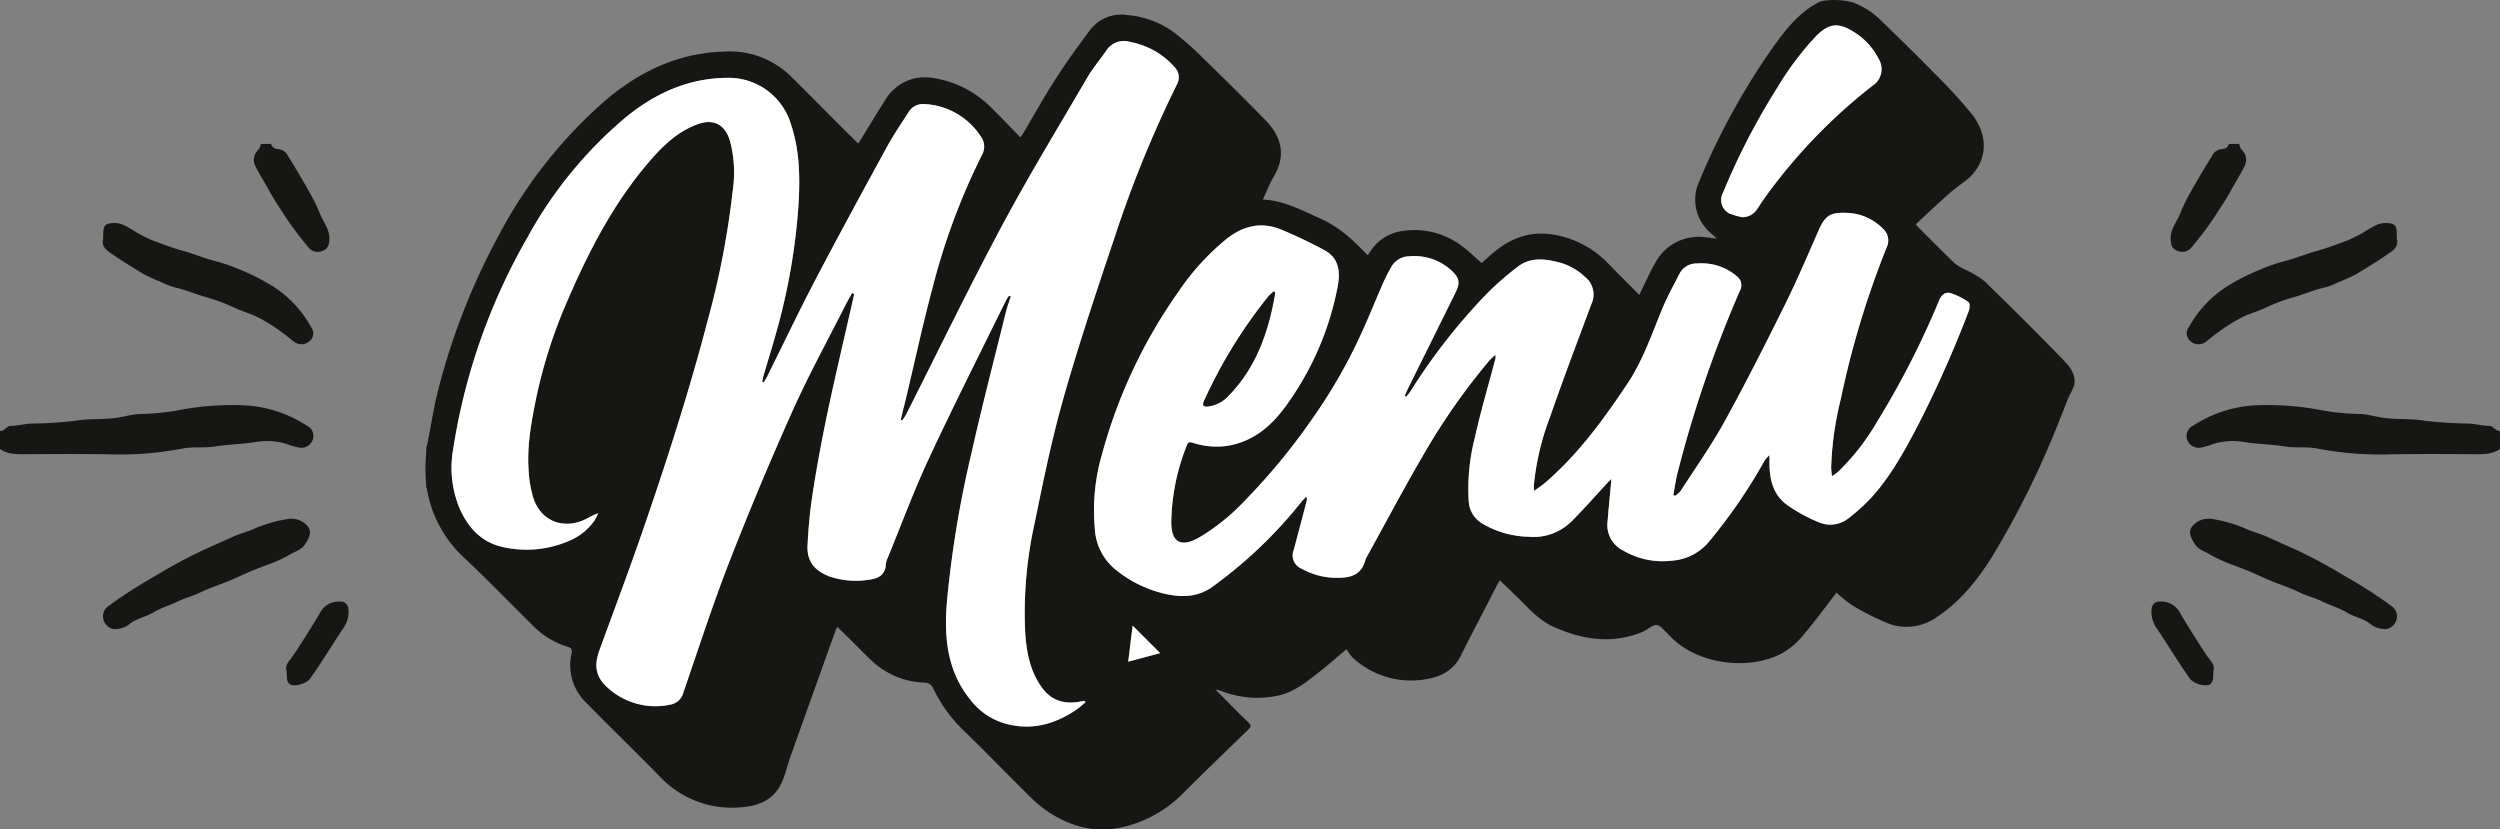 <svg xmlns="http://www.w3.org/2000/svg" xmlns:xlink="http://www.w3.org/1999/xlink" width="430.212" height="142.735" viewBox="0 0 430.212 142.735">
  <rect x="0" y="0" width="430.212" height="142.735" fill="#808080" stroke="none"/>
  <defs>
    <clipPath id="clip-path">
      <rect id="Rectángulo_12" data-name="Rectángulo 12" width="283.795" height="142.735" fill="none"/>
    </clipPath>
    <clipPath id="clip-path-2">
      <rect id="Rectángulo_15" data-name="Rectángulo 15" width="59.991" height="93.199" transform="translate(0 0)" fill="none"/>
    </clipPath>
  </defs>
  <g id="Grupo_25" data-name="Grupo 25" transform="translate(-503.443 -791.204)">
    <g id="Grupo_8" data-name="Grupo 8" transform="translate(576.652 791.204)">
      <g id="Grupo_7" data-name="Grupo 7" clip-path="url(#clip-path)">
        <path id="Trazado_48" data-name="Trazado 48" d="M281.757,61.843q-6.663-6.874-13.554-13.526a17.18,17.18,0,0,0-3.471-2.029A8.2,8.2,0,0,1,263.1,45.26c-1.952-1.874-3.852-3.8-5.769-5.711-.265-.264-.514-.543-.878-.929,1.748-1.627,3.419-3.225,5.14-4.767a33.084,33.084,0,0,1,3-2.412c4.36-3.072,4.538-7.96,1.567-11.746a89.511,89.511,0,0,0-6.525-7.124c-2.98-3.052-6.036-6.031-9.1-9A13.291,13.291,0,0,0,245.572.4a.64.64,0,0,1-.057-.03,3.494,3.494,0,0,1-.521-.107c.7.223.319.107-.181-.041a12.8,12.8,0,0,0-4.474-.046,2.322,2.322,0,0,1-.348.1c-3.7,1.83-6.086,5.025-8.383,8.263A120.53,120.53,0,0,0,219.2,31.225a7.5,7.5,0,0,0,2.007,8.891c.264.242.525.487,1.014.943-.908-.106-1.48-.19-2.054-.235a8.43,8.43,0,0,0-8.532,4.419c-.836,1.434-1.507,2.963-2.248,4.451-.148.3-.277.608-.484,1.066-1.863-1.881-3.631-3.632-5.362-5.419a16.913,16.913,0,0,0-8.686-4.824c-4.7-1.051-8.513.538-11.883,3.673-.4.372-.817.724-1.211,1.073-1.2-1.039-2.257-2.1-3.453-2.962a13.488,13.488,0,0,0-10.335-2.528,7.747,7.747,0,0,0-5.285,3.383c-.154.22-.311.437-.54.757-2.451-2.555-4.932-4.892-8.2-6.331-3.144-1.382-6.145-3.069-9.84-3.245.672-1.427,1.187-2.787,1.916-4.021,2.248-3.807,1.083-7.031-1.465-9.637q-5.2-5.319-10.551-10.488a49.965,49.965,0,0,0-5.354-4.741,15.835,15.835,0,0,0-7.94-2.866,6.721,6.721,0,0,0-6.356,2.605c-2.058,2.742-4.067,5.531-5.921,8.413-1.988,3.089-3.772,6.309-5.648,9.471-.085.143-.2.27-.409.561-1.7-1.732-3.309-3.442-4.989-5.082a17.794,17.794,0,0,0-9.711-5.074A7.943,7.943,0,0,0,79.1,17.252c-1.349,2.1-2.628,4.244-3.938,6.369-.2.321-.391.644-.665,1.1-1.186-1.174-2.314-2.278-3.43-3.394-2.746-2.747-5.464-5.522-8.234-8.244a15.029,15.029,0,0,0-11.5-4.2c-7.759.239-14.373,3.338-20.212,8.271A80.675,80.675,0,0,0,12.579,40.582,115.515,115.515,0,0,0,2.214,67.048C1.4,70.2.938,73.435.278,76.625a1.683,1.683,0,0,1-.13.369c0,1.182-.153,2.333-.148,3.575C0,81.683.09,82.79.151,83.9a.8.8,0,0,1,.109.27,20.772,20.772,0,0,0,6.51,11.907c4.056,3.835,7.938,7.854,11.916,11.773a14.037,14.037,0,0,0,5.752,3.439c.621.194.87.373.715,1.151a8.961,8.961,0,0,0,2.456,8.433c4.228,4.307,8.563,8.508,12.787,12.818a16.98,16.98,0,0,0,13.934,5.231c2.991-.206,5.6-1.268,6.946-4.18.678-1.47,1.026-3.089,1.572-4.623q3.891-10.924,7.813-21.837a2.423,2.423,0,0,1,.247-.39c.979.963,1.91,1.876,2.839,2.792,1.111,1.1,2.187,2.231,3.339,3.283a13.976,13.976,0,0,0,8.714,3.508,1.61,1.61,0,0,1,1.594,1.012,25.327,25.327,0,0,0,5.514,7.5c3.8,3.7,7.485,7.527,11.269,11.248a19.722,19.722,0,0,0,7.9,4.844,15.03,15.03,0,0,0,7.569.332,21.517,21.517,0,0,0,11-6.16c3.611-3.6,7.282-7.14,10.945-10.687.477-.461.548-.733.024-1.24-1.862-1.8-3.669-3.661-5.668-5.67a7.865,7.865,0,0,1,.787.17,17.061,17.061,0,0,0,10.515.762c2.619-.734,4.641-2.458,6.719-4.071,1.445-1.123,2.809-2.349,4.538-3.807a7.932,7.932,0,0,0,1.027,1.434,14.827,14.827,0,0,0,14.146,3.4,7.114,7.114,0,0,0,4.652-4.026c2.06-4.086,4.184-8.141,6.285-12.207a4.2,4.2,0,0,1,.294-.429c.973.938,1.912,1.842,2.85,2.748,1.99,1.923,3.786,4.079,6.4,5.246,4.892,2.182,9.879,2.981,15.032.973.765-.3,1.424-.86,2.177-1.2a1.18,1.18,0,0,1,1.026.084,22.846,22.846,0,0,1,1.857,1.818c5.091,5.223,14.318,5.715,19.432,2.733a13.08,13.08,0,0,0,3.287-2.818c1.95-2.3,3.732-4.737,5.583-7.119.084-.109.155-.227.259-.381a21.861,21.861,0,0,0,2.807,2.251,43.886,43.886,0,0,0,6.305,3.143,8.872,8.872,0,0,0,8.155-1.171c4.066-2.659,7.008-6.386,9.547-10.439a152.988,152.988,0,0,0,11.74-23.867c.509-1.253.988-2.518,1.51-3.766a11.436,11.436,0,0,0,.83-1.769c.425-1.929-.8-3.312-1.952-4.5M223.3,33.154a117.476,117.476,0,0,1,9.345-18.073,51.06,51.06,0,0,1,6.742-8.944c2.094-2.072,3.7-2.3,6.226-.759a11.54,11.54,0,0,1,4.433,4.7,3.391,3.391,0,0,1-1.029,4.676,94.056,94.056,0,0,0-18.7,19.509c-.409.558-.753,1.164-1.156,1.727a2.938,2.938,0,0,1-2.6,1.374,12.815,12.815,0,0,1-2.168-.633,2.609,2.609,0,0,1-1.092-3.582M112.058,122.1c-3.862,2.637-8.04,3.719-12.623,2.317a11.6,11.6,0,0,1-5.679-4.021c-4.007-4.968-4.5-10.731-4.02-16.743a184.9,184.9,0,0,1,4.219-25.62c1.831-8.174,3.95-16.284,5.958-24.418.217-.879.546-1.73.823-2.594l-.315-.143a9.526,9.526,0,0,0-.555.883c-4.441,9.061-9,18.067-13.264,27.212-2.588,5.553-4.713,11.322-7.038,17a3.763,3.763,0,0,0-.344,1.192c-.1,1.9-1.453,2.427-2.964,2.6a14.13,14.13,0,0,1-6.774-.588c-2.506-.958-3.848-2.583-3.726-5.266a84.717,84.717,0,0,1,.942-9.395q1.113-7.025,2.6-13.989c1.382-6.5,2.92-12.971,4.389-19.454.036-.157.049-.32.072-.479l-.341-.169c-.385.7-.789,1.4-1.151,2.111-3.033,6-6.283,11.907-9.031,18.037q-5.783,12.9-10.924,26.083c-2.887,7.42-5.335,15.011-7.931,22.543a2.8,2.8,0,0,1-2.238,2.06,12.187,12.187,0,0,1-10.514-2.682c-2.285-1.919-2.7-3.874-1.665-6.708,2.44-6.712,4.968-13.393,7.3-20.142,4.176-12.087,8.1-24.257,11.332-36.636a145.877,145.877,0,0,0,4.3-22.323,21.18,21.18,0,0,0-.526-8.664c-.871-2.718-2.82-3.706-5.509-2.731-3.3,1.2-5.788,3.51-8.04,6.091C32.594,34.6,28.275,42.883,24.543,51.51a86.338,86.338,0,0,0-5.455,16.881c-.873,4.244-1.657,8.516-1.3,12.879a19.318,19.318,0,0,0,.807,4.478c1.332,4.021,5.325,5.494,9.178,3.5a11.515,11.515,0,0,1,1.972-.931,10.092,10.092,0,0,1-.647,1.258,9.94,9.94,0,0,1-4.04,3.352,18.4,18.4,0,0,1-11.286,1.3C9.861,93.508,7.454,91.022,5.9,87.51A18.21,18.21,0,0,1,4.8,77.2a105.354,105.354,0,0,1,12.79-36.381A72.336,72.336,0,0,1,34.35,20.3c5.082-4.191,10.837-6.85,17.564-6.9A11.169,11.169,0,0,1,62.9,21.36c1.491,4.427,1.58,8.985,1.327,13.569A107.036,107.036,0,0,1,60.233,57.7c-.639,2.3-1.361,4.582-2.035,6.875-.107.365-.165.745-.245,1.119l.277.1c.2-.342.413-.674.589-1.027,2.782-5.586,5.464-11.225,8.359-16.752,4.022-7.679,8.175-15.289,12.332-22.9,1.078-1.974,2.378-3.828,3.577-5.735a2.929,2.929,0,0,1,2.806-1.471A12.236,12.236,0,0,1,95.6,23.536a2.872,2.872,0,0,1,.2,3.068,113.771,113.771,0,0,0-8.49,22.752c-1.716,6.38-3.1,12.848-4.641,19.276-.286,1.2-.59,2.392-.886,3.589l.249.129a8.417,8.417,0,0,0,.642-.937c5.465-10.8,10.735-21.7,16.438-32.373,4.655-8.712,9.8-17.162,14.786-25.695.941-1.61,2.17-3.05,3.234-4.591a3.609,3.609,0,0,1,4.171-1.525,13.425,13.425,0,0,1,7.7,4.416,2.507,2.507,0,0,1,.3,2.916,199.571,199.571,0,0,0-10.636,26.074c-3.075,9.163-6.149,18.338-8.8,27.628-2.019,7.08-3.51,14.32-4.98,21.541a71.037,71.037,0,0,0-1.669,19.109c.237,3.418.852,6.739,3,9.573,1.726,2.276,4.036,2.745,6.686,2.205.18-.037.365-.049.549-.073q.075.118.15.238c-.513.416-1,.871-1.543,1.242m8.885-8.242.763-6.189,4.726,4.724-5.489,1.465m144.663-60.4a197.074,197.074,0,0,1-8.543,19.293c-2.367,4.568-4.8,9.084-8.278,12.919a32.63,32.63,0,0,1-3.761,3.411,5.035,5.035,0,0,1-5.213.811,28.318,28.318,0,0,1-5.354-2.9c-2.4-1.657-3.122-4.22-3.163-7.017-.007-.444,0-.889,0-1.652a6.456,6.456,0,0,0-.834.914,91.176,91.176,0,0,1-9.5,13.879,9.08,9.08,0,0,1-6.538,3.374,13.37,13.37,0,0,1-8.3-1.745,4.877,4.877,0,0,1-2.716-4.776c.179-2.208.4-4.412.6-6.618.018-.2.033-.4.077-.941-.424.434-.64.644-.845.865-2,2.155-3.931,4.38-6.017,6.448a9.2,9.2,0,0,1-7.309,2.644,16.382,16.382,0,0,1-8.011-2.249,4.762,4.762,0,0,1-2.364-3.809,35.283,35.283,0,0,1,1.06-11.032c1.016-4.556,2.347-9.041,3.536-13.558a4.058,4.058,0,0,0,0-.674c-.475.448-.808.706-1.073,1.02a112.24,112.24,0,0,0-11.155,15.9c-3.428,5.859-6.6,11.867-9.886,17.811a2.4,2.4,0,0,0-.264.564c-.553,2.3-2.207,3.037-4.348,3.075a12.438,12.438,0,0,1-6.6-1.542,2.484,2.484,0,0,1-1.368-3.29q1.136-4.264,2.248-8.537a2.34,2.34,0,0,0-.086-.607c-.348.364-.589.58-.787.828a77.792,77.792,0,0,1-15.363,14.688c-2.574,1.856-5.371,1.867-8.258,1.213a20.846,20.846,0,0,1-8.823-4.485,9.76,9.76,0,0,1-3.183-6.8,34.424,34.424,0,0,1,1.256-12.763A88.339,88.339,0,0,1,129.51,50.316a42.394,42.394,0,0,1,8.367-9.214c2.877-2.271,6.018-3,9.443-1.573,2.493,1.037,4.937,2.216,7.321,3.485,2.267,1.206,2.953,3.262,2.318,6.414a51.209,51.209,0,0,1-9.075,20.684c-2.5,3.371-5.606,5.937-9.957,6.619a13.3,13.3,0,0,1-5.849-.528c-.5-.145-.8-.223-1.037.394a37.122,37.122,0,0,0-2.694,13.271c0,3.429,1.64,4.377,4.672,2.7a35.786,35.786,0,0,0,7.787-6.209A108.236,108.236,0,0,0,152.47,72.281a90.794,90.794,0,0,0,8.125-13.9c1.5-3.163,2.781-6.426,4.187-9.632.4-.919.871-1.813,1.362-2.69a3.589,3.589,0,0,1,3.11-1.948,9.471,9.471,0,0,1,7.369,2.488c1.322,1.247,1.459,2.076.651,3.717-2.648,5.381-5.324,10.749-7.985,16.125-.27.546-.516,1.1-.773,1.655l.254.177a9.815,9.815,0,0,0,.7-.863,102.525,102.525,0,0,1,13.537-17.225,53.739,53.739,0,0,1,4.96-4.278c2.164-1.69,4.65-1.374,7.078-.762a10.134,10.134,0,0,1,4.5,2.509,3.849,3.849,0,0,1,1.087,4.7c-2.391,6.466-4.864,12.9-7.11,19.42a44.887,44.887,0,0,0-2.766,11.592c-.018.264,0,.529,0,1.121.762-.551,1.353-.919,1.877-1.367,5.676-4.853,10-10.806,14.132-16.966,2.689-4.01,4.217-8.478,6.013-12.866.864-2.109,1.977-4.118,3.016-6.153a3.264,3.264,0,0,1,3.069-1.792A9.3,9.3,0,0,1,225.7,47.57a1.909,1.909,0,0,1,.513,2.425,206.559,206.559,0,0,0-10.683,31.118c-.349,1.322-.531,2.687-.79,4.033l.275.2a4.724,4.724,0,0,0,.99-.864c2.552-3.959,5.286-7.82,7.554-11.937,3.629-6.587,7.022-13.309,10.365-20.049,2.078-4.19,3.913-8.5,5.793-12.79,1.117-2.546,1.965-3.176,4.761-3.075a9.137,9.137,0,0,1,6.413,2.8,2.707,2.707,0,0,1,.554,3.161,155.678,155.678,0,0,0-7.895,26.128,55.53,55.53,0,0,0-1.648,11.7c0,.431.074.861.134,1.523A12.347,12.347,0,0,0,243.1,81.2a40.162,40.162,0,0,0,6.8-8.762,148.091,148.091,0,0,0,10.585-20.731c.429-.988,1.061-1.561,2.06-1.236a11.742,11.742,0,0,1,2.988,1.51c.254.175.245,1.039.074,1.478" transform="translate(0 0)" fill="#161615"/>
        <path id="Trazado_49" data-name="Trazado 49" d="M76.393,55.089c-.385.7-.789,1.4-1.151,2.111-3.032,6-6.282,11.907-9.031,18.036q-5.783,12.9-10.924,26.083c-2.888,7.42-5.335,15.011-7.931,22.543a2.8,2.8,0,0,1-2.237,2.06A12.186,12.186,0,0,1,34.6,123.239c-2.285-1.918-2.7-3.873-1.665-6.707,2.439-6.712,4.968-13.393,7.3-20.142,4.176-12.087,8.1-24.257,11.332-36.637a145.87,145.87,0,0,0,4.3-22.322,21.17,21.17,0,0,0-.526-8.664c-.87-2.718-2.82-3.706-5.509-2.731-3.3,1.2-5.788,3.51-8.039,6.091-6.23,7.142-10.549,15.424-14.281,24.05a86.325,86.325,0,0,0-5.455,16.881c-.874,4.243-1.658,8.516-1.3,12.879a19.285,19.285,0,0,0,.806,4.478c1.332,4.021,5.325,5.494,9.178,3.5a11.582,11.582,0,0,1,1.972-.932,10.055,10.055,0,0,1-.647,1.259,9.953,9.953,0,0,1-4.04,3.352,18.405,18.405,0,0,1-11.286,1.3c-3.908-.719-6.315-3.206-7.872-6.718a18.217,18.217,0,0,1-1.1-10.312,105.34,105.34,0,0,1,12.79-36.38,72.336,72.336,0,0,1,16.76-20.521c5.082-4.191,10.837-6.85,17.564-6.9a11.17,11.17,0,0,1,10.985,7.965c1.491,4.427,1.58,8.985,1.327,13.569A107.074,107.074,0,0,1,63.21,62.37c-.64,2.3-1.361,4.582-2.035,6.875-.107.365-.164.745-.245,1.118l.277.1c.2-.341.413-.674.589-1.026,2.782-5.587,5.464-11.225,8.359-16.753,4.021-7.678,8.175-15.289,12.332-22.9,1.079-1.974,2.378-3.828,3.577-5.736a2.932,2.932,0,0,1,2.807-1.471A12.237,12.237,0,0,1,98.578,28.2a2.87,2.87,0,0,1,.2,3.068,113.754,113.754,0,0,0-8.489,22.752C88.575,60.4,87.187,66.87,85.651,73.3c-.286,1.2-.59,2.393-.886,3.59l.248.128a8.276,8.276,0,0,0,.642-.936c5.465-10.8,10.736-21.7,16.438-32.373,4.655-8.712,9.8-17.162,14.786-25.695.941-1.61,2.17-3.05,3.235-4.591a3.608,3.608,0,0,1,4.171-1.525,13.426,13.426,0,0,1,7.7,4.416,2.508,2.508,0,0,1,.295,2.916A199.619,199.619,0,0,0,121.639,45.3c-3.075,9.163-6.149,18.337-8.8,27.628-2.019,7.08-3.51,14.32-4.98,21.541a71.059,71.059,0,0,0-1.669,19.109c.237,3.418.852,6.739,3,9.573,1.725,2.275,4.036,2.745,6.686,2.205.18-.037.366-.049.549-.074l.15.238c-.513.416-1,.871-1.543,1.242-3.862,2.637-8.04,3.719-12.623,2.317a11.6,11.6,0,0,1-5.679-4.021c-4.007-4.968-4.5-10.731-4.019-16.743A184.906,184.906,0,0,1,96.933,82.7c1.83-8.174,3.949-16.284,5.958-24.418.217-.879.546-1.73.823-2.594l-.315-.143a9.656,9.656,0,0,0-.555.883c-4.44,9.061-9,18.067-13.263,27.212-2.588,5.553-4.714,11.322-7.039,17a3.8,3.8,0,0,0-.344,1.193c-.1,1.9-1.453,2.427-2.964,2.6a14.132,14.132,0,0,1-6.774-.588c-2.506-.958-3.848-2.583-3.726-5.267a84.742,84.742,0,0,1,.941-9.395q1.114-7.024,2.6-13.988c1.382-6.5,2.92-12.971,4.389-19.455.036-.157.049-.319.073-.479l-.342-.168" transform="translate(-2.977 -4.666)" fill="#fff"/>
        <path id="Trazado_50" data-name="Trazado 50" d="M259.838,85.157c-.475.448-.808.706-1.073,1.019a112.163,112.163,0,0,0-11.155,15.9c-3.429,5.859-6.6,11.867-9.886,17.811a2.365,2.365,0,0,0-.264.564c-.552,2.3-2.207,3.036-4.347,3.075a12.437,12.437,0,0,1-6.6-1.542,2.484,2.484,0,0,1-1.368-3.29q1.136-4.265,2.248-8.537a2.344,2.344,0,0,0-.086-.608c-.348.364-.589.58-.787.829a77.808,77.808,0,0,1-15.363,14.688c-2.574,1.856-5.371,1.867-8.258,1.213a20.847,20.847,0,0,1-8.823-4.485,9.761,9.761,0,0,1-3.183-6.8,34.422,34.422,0,0,1,1.256-12.763A88.347,88.347,0,0,1,205.214,74.42a42.408,42.408,0,0,1,8.367-9.214c2.877-2.27,6.018-3,9.442-1.573,2.494,1.037,4.937,2.217,7.322,3.485,2.267,1.206,2.953,3.262,2.318,6.414a51.212,51.212,0,0,1-9.075,20.685c-2.5,3.371-5.606,5.936-9.957,6.619a13.289,13.289,0,0,1-5.849-.528c-.5-.145-.8-.222-1.037.394a37.108,37.108,0,0,0-2.694,13.271c0,3.43,1.64,4.378,4.672,2.7a35.822,35.822,0,0,0,7.787-6.209,108.239,108.239,0,0,0,11.664-14.081,90.742,90.742,0,0,0,8.125-13.9c1.5-3.164,2.781-6.426,4.187-9.632.4-.919.871-1.814,1.362-2.69a3.591,3.591,0,0,1,3.11-1.949,9.472,9.472,0,0,1,7.369,2.489c1.322,1.247,1.459,2.076.651,3.717-2.648,5.382-5.324,10.75-7.985,16.125-.27.545-.516,1.1-.773,1.655l.254.177a9.992,9.992,0,0,0,.7-.863,102.443,102.443,0,0,1,13.537-17.225,53.658,53.658,0,0,1,4.96-4.278c2.164-1.69,4.65-1.374,7.078-.762a10.134,10.134,0,0,1,4.5,2.509,3.85,3.85,0,0,1,1.087,4.7c-2.391,6.466-4.864,12.9-7.11,19.42a44.911,44.911,0,0,0-2.767,11.592c-.017.264,0,.53,0,1.122.762-.551,1.353-.919,1.877-1.367,5.676-4.853,10-10.806,14.132-16.966,2.688-4.01,4.217-8.478,6.013-12.866.864-2.11,1.977-4.118,3.016-6.153a3.263,3.263,0,0,1,3.069-1.791,9.3,9.3,0,0,1,6.843,2.221,1.91,1.91,0,0,1,.513,2.426,206.474,206.474,0,0,0-10.683,31.118c-.349,1.322-.531,2.687-.79,4.033l.275.2a4.759,4.759,0,0,0,.99-.864c2.552-3.959,5.285-7.82,7.554-11.937,3.629-6.587,7.022-13.309,10.365-20.048,2.078-4.191,3.913-8.5,5.793-12.79,1.117-2.546,1.965-3.176,4.761-3.076a9.141,9.141,0,0,1,6.413,2.8,2.707,2.707,0,0,1,.553,3.162,155.718,155.718,0,0,0-7.894,26.128,55.53,55.53,0,0,0-1.648,11.7c0,.431.074.861.134,1.523a12.449,12.449,0,0,0,1.058-.742,40.179,40.179,0,0,0,6.8-8.762,148.054,148.054,0,0,0,10.585-20.731c.429-.988,1.061-1.56,2.06-1.236a11.764,11.764,0,0,1,2.988,1.51c.254.175.245,1.039.074,1.478a197.128,197.128,0,0,1-8.543,19.292c-2.367,4.568-4.8,9.084-8.278,12.919a32.694,32.694,0,0,1-3.762,3.412,5.033,5.033,0,0,1-5.212.811,28.284,28.284,0,0,1-5.354-2.9c-2.4-1.656-3.122-4.22-3.163-7.017-.007-.444,0-.888,0-1.651a6.455,6.455,0,0,0-.834.914,91.188,91.188,0,0,1-9.5,13.878,9.081,9.081,0,0,1-6.538,3.374,13.367,13.367,0,0,1-8.3-1.745,4.876,4.876,0,0,1-2.716-4.775c.179-2.208.4-4.413.6-6.619.018-.2.033-.4.078-.94-.424.433-.64.644-.845.865-2,2.155-3.931,4.38-6.017,6.448a9.2,9.2,0,0,1-7.309,2.645,16.376,16.376,0,0,1-8.011-2.25,4.762,4.762,0,0,1-2.364-3.808,35.286,35.286,0,0,1,1.06-11.032c1.016-4.555,2.346-9.041,3.536-13.558a4.052,4.052,0,0,0,0-.673m-37.9-10.692-.248-.214a9.481,9.481,0,0,0-.92.865A84,84,0,0,0,209.7,93.1c-.4.854-.005,1,.692.929a5.607,5.607,0,0,0,3.443-1.768c4.878-4.95,6.969-11.159,8.1-17.8" transform="translate(-75.704 -24.104)" fill="#fff"/>
        <path id="Trazado_51" data-name="Trazado 51" d="M373.336,40.25a12.816,12.816,0,0,1-2.168-.633,2.609,2.609,0,0,1-1.092-3.582,117.609,117.609,0,0,1,9.345-18.073,51.093,51.093,0,0,1,6.742-8.944c2.095-2.072,3.7-2.3,6.226-.759a11.54,11.54,0,0,1,4.433,4.7,3.392,3.392,0,0,1-1.029,4.676,94.044,94.044,0,0,0-18.7,19.509c-.408.558-.753,1.163-1.155,1.727a2.938,2.938,0,0,1-2.6,1.374" transform="translate(-146.775 -2.882)" fill="#fff"/>
        <path id="Trazado_52" data-name="Trazado 52" d="M201.3,178.535l4.726,4.724-5.489,1.464.763-6.188" transform="translate(-79.599 -70.864)" fill="#fff"/>
        <path id="Trazado_53" data-name="Trazado 53" d="M234.322,83.366c-1.132,6.638-3.223,12.846-8.1,17.8a5.607,5.607,0,0,1-3.443,1.768c-.7.074-1.091-.075-.692-.929a84.006,84.006,0,0,1,11.067-17.984,9.492,9.492,0,0,1,.92-.865l.248.214" transform="translate(-88.087 -33.005)" fill="#161615"/>
      </g>
    </g>
    <g id="Grupo_13" data-name="Grupo 13" transform="translate(873.664 815.971)">
      <g id="Grupo_12" data-name="Grupo 12" transform="translate(0 0)" clip-path="url(#clip-path-2)">
        <path id="Trazado_54" data-name="Trazado 54" d="M134.256,605.277c-1.353.963-2.9.9-4.457.9-4.736-.027-9.474-.054-14.209.02a57.438,57.438,0,0,1-12.68-.975c-1.851-.385-3.762-.071-5.636-.373-2.431-.392-4.907-.392-7.345-.816a11.29,11.29,0,0,0-5.15.431,10.264,10.264,0,0,1-2.021.577,2.052,2.052,0,0,1-2.375-1.539,1.915,1.915,0,0,1,1.061-2.23A21.755,21.755,0,0,1,93.1,597.733a48.785,48.785,0,0,1,10.791.942,41.28,41.28,0,0,0,6.392.583c1.375.085,2.685.485,4.038.674,2.277.317,4.591.076,6.851.473a70.436,70.436,0,0,0,7.829.5c1.119.071,2.24.391,3.39.395.744,0,1.073.939,1.864.868Z" transform="translate(-74.265 -552.784)" fill="#161615"/>
        <path id="Trazado_55" data-name="Trazado 55" d="M55.847,0a1.819,1.819,0,0,0,.577,1.163,2.393,2.393,0,0,1,.316,2.715c-.763,1.5-1.676,2.931-2.485,4.417s-1.792,2.877-2.7,4.311a54.723,54.723,0,0,1-3.931,5.2,2,2,0,0,1-2.4.595c-.948-.343-1.108-.984-1.175-1.884-.13-1.727.99-3,1.58-4.423a30.146,30.146,0,0,1,1.554-3.289c1.285-2.278,2.6-4.534,3.985-6.75A2.035,2.035,0,0,1,52.919.878,1.193,1.193,0,0,0,54.07,0Z" transform="translate(-40.726 0.001)" fill="#161615"/>
        <path id="Trazado_56" data-name="Trazado 56" d="M117.2,183.737c.434,1.533-.893,2.208-1.957,2.943-1.632,1.128-3.339,2.149-5.032,3.185a31.45,31.45,0,0,1-3.009,1.355,12.547,12.547,0,0,1-2.559.973c-1.7.378-3.291,1.073-4.949,1.559a30.189,30.189,0,0,0-4.857,1.781c-1.116.547-2.32.916-3.478,1.374a26.335,26.335,0,0,0-4.8,2.882c-.8.529-1.5,1.187-2.28,1.749a2.061,2.061,0,0,1-2.649-.212,1.745,1.745,0,0,1-.183-2.4,19.338,19.338,0,0,1,6.41-6.883,36.758,36.758,0,0,1,5.847-2.983,30.367,30.367,0,0,1,4.141-1.434c1.991-.508,3.9-1.317,5.889-1.857,1.672-.454,3.272-1.1,4.887-1.69a21.689,21.689,0,0,0,3.291-1.689c1.082-.625,2.072-1.382,3.437-1.334,1.47.052,1.814.33,1.847,1.822,0,.222,0,.444,0,.853" transform="translate(-74.969 -167.443)" fill="#161615"/>
        <path id="Trazado_57" data-name="Trazado 57" d="M92.014,857.626a24.6,24.6,0,0,1,5.914,1.656c1.219.575,2.551.874,3.8,1.445,2.239,1.026,4.506,1.977,6.722,3.07,2.352,1.16,4.616,2.455,6.856,3.794a84.143,84.143,0,0,1,7.877,5.078,2.12,2.12,0,0,1,.811,2.367,2.2,2.2,0,0,1-1.724,1.576,4.135,4.135,0,0,1-2.954-1.03c-1.207-.84-2.645-1.083-3.875-1.83-1.369-.832-2.944-1.241-4.384-1.962-1.127-.564-2.4-.839-3.563-1.41-1.369-.673-2.818-1.189-4.249-1.729-1.471-.555-2.89-1.242-4.325-1.868-2.311-1.007-4.767-1.665-6.96-2.979-.9-.542-1.952-.781-2.607-1.747-.613-.905-1.19-1.93-.668-2.874a3.544,3.544,0,0,1,2.776-1.554,4.644,4.644,0,0,1,.555,0" transform="translate(-81.826 -793.127)" fill="#161615"/>
        <path id="Trazado_58" data-name="Trazado 58" d="M10.678,1059.043c0,.231.009.307,0,.379-.11.775.109,1.709-.81,2.135a3.9,3.9,0,0,1-3.119-.938c-2.014-2.82-3.816-5.779-5.712-8.675a4.85,4.85,0,0,1-1.013-3.317,1.387,1.387,0,0,1,1.595-1.439,3.59,3.59,0,0,1,3.215,1.8q2.255,3.8,4.7,7.486c.568.859,1.458,1.522,1.151,2.572" transform="translate(0 -968.439)" fill="#161615"/>
      </g>
    </g>
    <g id="Grupo_14" data-name="Grupo 14" transform="translate(503.443 815.971)">
      <g id="Grupo_12-2" data-name="Grupo 12" transform="translate(0 0)" clip-path="url(#clip-path-2)">
        <path id="Trazado_54-2" data-name="Trazado 54" d="M80.3,605.277c1.353.963,2.9.9,4.457.9,4.736-.027,9.474-.054,14.209.02a57.43,57.43,0,0,0,12.68-.975c1.851-.385,3.762-.071,5.636-.373,2.431-.392,4.907-.392,7.345-.816a11.29,11.29,0,0,1,5.15.431,10.247,10.247,0,0,0,2.021.577,2.052,2.052,0,0,0,2.375-1.539,1.915,1.915,0,0,0-1.061-2.231,21.757,21.757,0,0,0-11.657-3.535,48.793,48.793,0,0,0-10.791.942,41.264,41.264,0,0,1-6.392.583c-1.375.085-2.685.485-4.038.674-2.277.317-4.591.076-6.851.473a70.5,70.5,0,0,1-7.829.5c-1.119.071-2.24.391-3.39.395-.744,0-1.073.939-1.864.867Z" transform="translate(-80.304 -552.784)" fill="#161615"/>
        <path id="Trazado_55-2" data-name="Trazado 55" d="M45.214,0a1.819,1.819,0,0,1-.577,1.163,2.393,2.393,0,0,0-.316,2.715c.763,1.5,1.676,2.931,2.485,4.417s1.792,2.877,2.7,4.311a54.724,54.724,0,0,0,3.931,5.2,2,2,0,0,0,2.4.595c.948-.343,1.108-.984,1.175-1.884.13-1.727-.99-3-1.58-4.423a30.146,30.146,0,0,0-1.554-3.289c-1.285-2.278-2.6-4.534-3.985-6.75A2.035,2.035,0,0,0,48.142.878,1.193,1.193,0,0,1,46.991,0Z" transform="translate(-0.343 0.001)" fill="#161615"/>
        <path id="Trazado_56-2" data-name="Trazado 56" d="M81.149,183.737c-.434,1.533.893,2.208,1.957,2.943,1.632,1.128,3.339,2.149,5.032,3.185a31.452,31.452,0,0,0,3.009,1.354,12.545,12.545,0,0,0,2.559.973c1.7.378,3.291,1.073,4.949,1.559a30.189,30.189,0,0,1,4.857,1.781c1.116.547,2.32.916,3.478,1.374a26.336,26.336,0,0,1,4.8,2.882c.8.529,1.5,1.187,2.28,1.749a2.061,2.061,0,0,0,2.649-.212,1.745,1.745,0,0,0,.183-2.4,19.338,19.338,0,0,0-6.41-6.883,36.756,36.756,0,0,0-5.847-2.983,30.364,30.364,0,0,0-4.141-1.434c-1.991-.508-3.9-1.317-5.889-1.857-1.672-.454-3.272-1.1-4.887-1.69a21.689,21.689,0,0,1-3.291-1.689c-1.082-.625-2.072-1.382-3.437-1.334-1.47.052-1.814.33-1.847,1.822,0,.222,0,.445,0,.853" transform="translate(-63.39 -167.443)" fill="#161615"/>
        <path id="Trazado_57-2" data-name="Trazado 57" d="M120.543,857.626a24.6,24.6,0,0,0-5.914,1.656c-1.219.575-2.551.874-3.8,1.445-2.239,1.026-4.506,1.977-6.722,3.07-2.352,1.16-4.616,2.455-6.856,3.794a84.145,84.145,0,0,0-7.877,5.078,2.12,2.12,0,0,0-.811,2.367,2.2,2.2,0,0,0,1.724,1.576,4.135,4.135,0,0,0,2.954-1.03c1.207-.84,2.645-1.083,3.875-1.83,1.369-.832,2.944-1.241,4.384-1.962,1.127-.564,2.4-.839,3.563-1.41,1.369-.673,2.818-1.189,4.249-1.729,1.471-.555,2.89-1.242,4.325-1.868,2.311-1.007,4.767-1.665,6.96-2.979.9-.542,1.952-.781,2.607-1.747.613-.905,1.19-1.93.668-2.874a3.544,3.544,0,0,0-2.776-1.554,4.644,4.644,0,0,0-.555,0" transform="translate(-70.739 -793.127)" fill="#161615"/>
        <path id="Trazado_58-2" data-name="Trazado 58" d="M.063,1059.043c0,.231-.009.307,0,.379.11.775-.109,1.709.81,2.135a3.9,3.9,0,0,0,3.119-.938c2.014-2.82,3.816-5.779,5.712-8.675a4.85,4.85,0,0,0,1.013-3.317,1.387,1.387,0,0,0-1.595-1.439,3.59,3.59,0,0,0-3.215,1.8q-2.255,3.8-4.7,7.486c-.568.859-1.458,1.522-1.151,2.572" transform="translate(49.251 -968.439)" fill="#161615"/>
      </g>
    </g>
  </g>
</svg>
